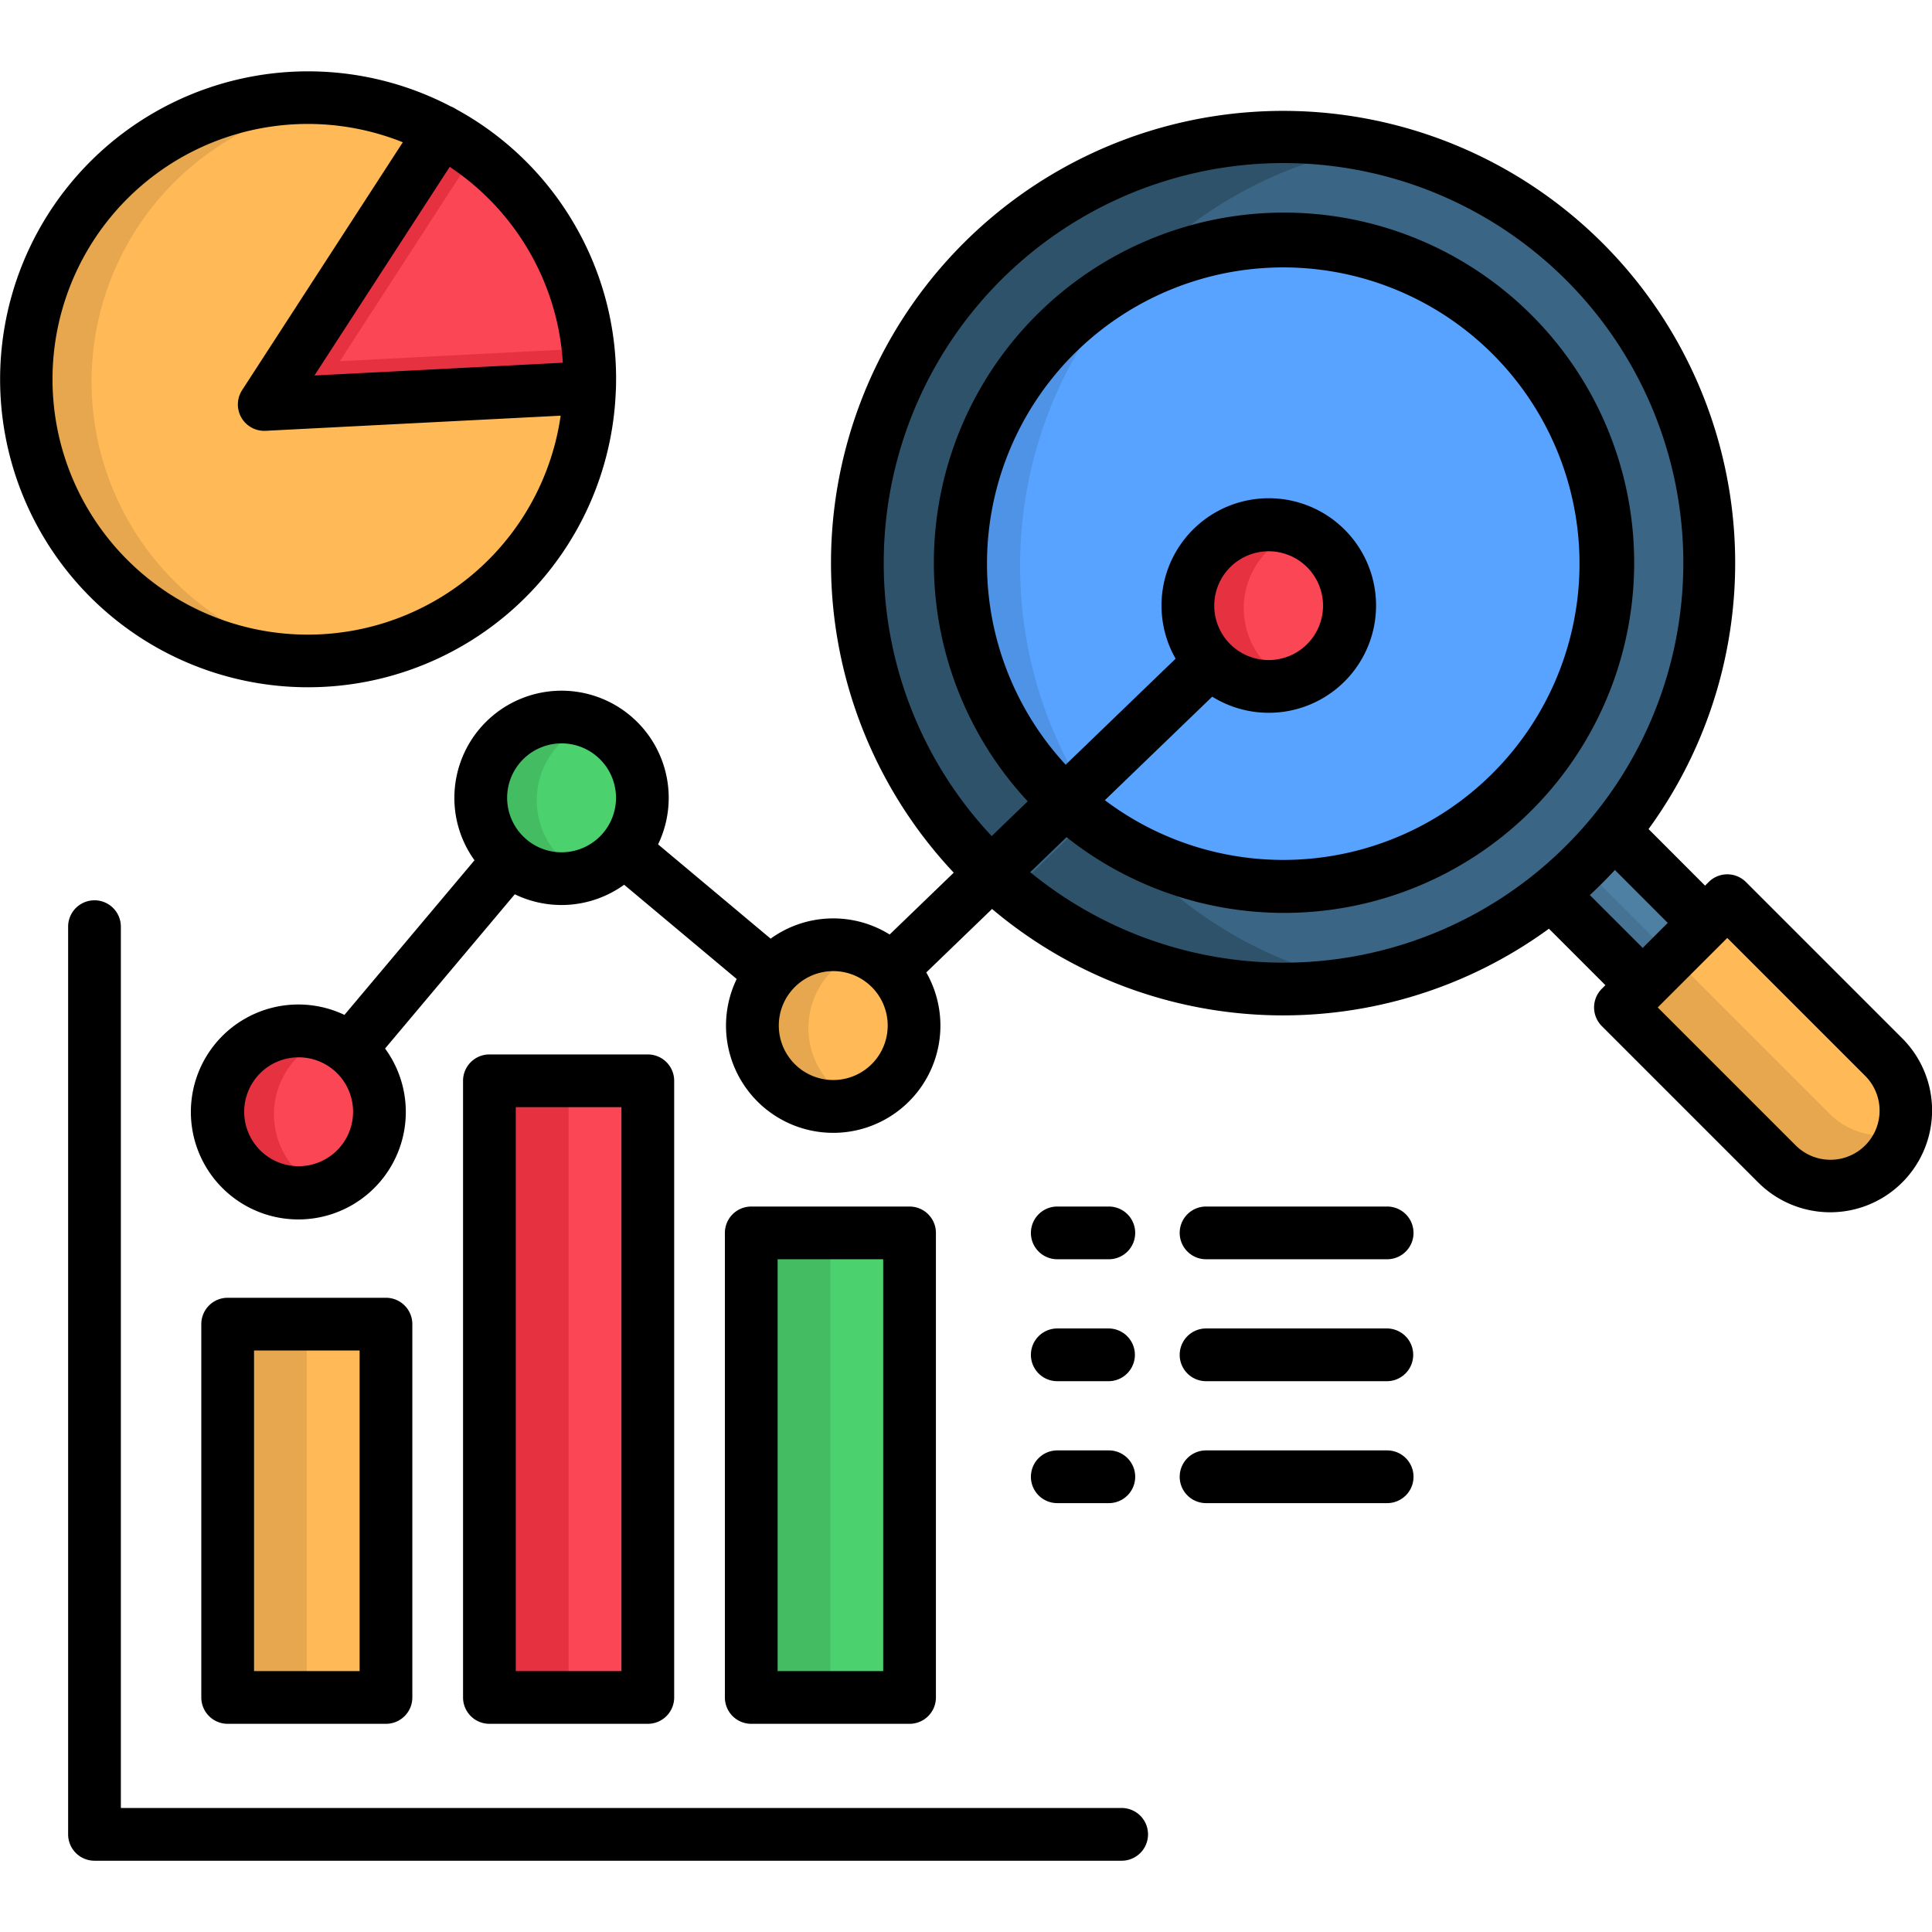<svg xmlns="http://www.w3.org/2000/svg" id="Layer_1" viewBox="0 0 512 512" data-name="Layer 1"><path d="m399.118 225.55 16.526-16.497 81.071 81.071-16.526 16.526z" fill="#4e80a3" fill-rule="evenodd"></path><path d="m429.42 267.645 28.318-28.29 41.414 41.414a20.068 20.068 0 0 1 0 28.319 20.087 20.087 0 0 1 -28.289 0z" fill="#ffba57" fill-rule="evenodd"></path><path d="m227.2 149.951a112.819 112.819 0 1 1 112.816 112.818 112.822 112.822 0 0 1 -112.816-112.818z" fill="#3a6584" fill-rule="evenodd"></path><path d="m254.438 149.951a85.592 85.592 0 1 1 85.578 85.577 85.6 85.6 0 0 1 -85.578-85.577z" fill="#57a3ff" fill-rule="evenodd"></path><path d="m129.685 287.091h41.981v163.417h-41.981z" fill="#fa4655"></path><path d="m199.077 327.399h41.953v123.109h-41.953z" fill="#4bd16d"></path><path d="m60.321 351.607h41.953v98.901h-41.953z" fill="#ffba57"></path><path d="m79.143 316.713a21.4 21.4 0 1 0 -21.4-21.4 21.438 21.438 0 0 0 21.4 21.4z" fill="#e63140" fill-rule="evenodd"></path><path d="m148.791 233.516a21.416 21.416 0 1 0 -21.4-21.4 21.461 21.461 0 0 0 21.4 21.4z" fill="#44bc62" fill-rule="evenodd"></path><path d="m220.791 293.837a21.4 21.4 0 1 0 -21.4-21.4 21.46 21.46 0 0 0 21.4 21.4z" fill="#e6a74e" fill-rule="evenodd"></path><path d="m336.189 182.577a21.4 21.4 0 1 0 -21.4-21.4 21.436 21.436 0 0 0 21.4 21.4z" fill="#e63140" fill-rule="evenodd"></path><path d="m146.3 63.834a74.642 74.642 0 1 1 -101.966-27.326 74.659 74.659 0 0 1 101.966 27.326z" fill="#ffba57" fill-rule="evenodd"></path><path d="m70.016 107.856 40.875-63.014 6.094-9.44a74.6 74.6 0 0 1 39.261 68.032l-11.2.567z" fill="#fa4655" fill-rule="evenodd"></path><path d="m60.321 351.607h20.977v98.901h-20.977z" fill="#e6a74e"></path><path d="m129.685 287.091h21.005v163.417h-21.005z" fill="#e63140"></path><path d="m199.077 327.399h20.976v123.109h-20.976z" fill="#44bc62"></path><g fill-rule="evenodd"><path d="m34.271 138.47a74.632 74.632 0 0 1 55.929-111.458 74.639 74.639 0 1 0 .142 148.28 74.435 74.435 0 0 1 -56.071-36.822z" fill="#e6a74e"></path><path d="m90.057 95.724 35.574-54.879a73.748 73.748 0 0 0 -8.646-5.443l-6.094 9.44-40.875 63.014 75.032-3.856 11.2-.567a73.191 73.191 0 0 0 -.482-11.112z" fill="#e63140"></path><path d="m86.57 315.38a21.419 21.419 0 0 1 0-40.167 21.419 21.419 0 0 1 0 40.167z" fill="#fa4655"></path><path d="m156.217 232.183a21.419 21.419 0 0 1 0-40.167 21.4 21.4 0 0 1 0 40.167z" fill="#4bd16d"></path><path d="m228.217 292.533a21.419 21.419 0 0 1 0-40.167 21.4 21.4 0 0 1 0 40.167z" fill="#ffba57"></path><path d="m343.616 181.273a21.4 21.4 0 0 1 0-40.167 21.419 21.419 0 0 1 0 40.167z" fill="#fa4655"></path><path d="m270.34 149.951a112.455 112.455 0 0 1 28.63-75.119 85.615 85.615 0 0 0 -21.629 133.4l5.954-5.726a112.381 112.381 0 0 1 -12.955-52.554zm28.63 75.089a107.932 107.932 0 0 1 -8.22-10.346l-3.062 2.976a82.962 82.962 0 0 0 11.282 7.37z" fill="#4e93e6"></path><path d="m277.341 208.231a85.615 85.615 0 0 1 21.629-133.4 112.657 112.657 0 0 1 62.617-35.66 115.02 115.02 0 0 0 -21.571-2.04 112.825 112.825 0 0 0 -82.29 190.006zm10.347 9.439-19.788 19.049a112.976 112.976 0 0 0 93.687 23.981 112.481 112.481 0 0 1 -62.617-35.66 82.962 82.962 0 0 1 -11.282-7.37z" fill="#2f526b"></path><path d="m419.612 229.916a113.168 113.168 0 0 1 -8.5 7.625l24.208 24.208 8.079-8.05z" fill="#467393"></path><path d="m484.809 295.113-41.409-41.413-8.079 8.05-5.9 5.9 41.443 41.443a20.087 20.087 0 0 0 28.289 0 19.672 19.672 0 0 0 5.131-8.844 20.1 20.1 0 0 1 -15.59-2.1 19.727 19.727 0 0 1 -3.884-3.033z" fill="#e6a74e"></path></g><path d="m171.678 456.829a6.986 6.986 0 0 0 6.987-6.988v-163.418a6.986 6.986 0 0 0 -6.987-6.987h-41.978a6.987 6.987 0 0 0 -6.988 6.987v163.418a6.987 6.987 0 0 0 6.988 6.988zm-34.994-163.418h28.007v149.443h-28.007zm104.357 163.418a6.987 6.987 0 0 0 6.988-6.988v-123.109a6.987 6.987 0 0 0 -6.988-6.987h-41.952a6.987 6.987 0 0 0 -6.987 6.987v123.109a6.987 6.987 0 0 0 6.987 6.988zm-34.964-123.11h27.977v109.135h-27.977zm-103.791 123.11a6.987 6.987 0 0 0 6.987-6.988v-98.929a6.987 6.987 0 0 0 -6.987-6.988h-41.953a6.987 6.987 0 0 0 -6.987 6.988v98.929a6.987 6.987 0 0 0 6.987 6.988zm-34.965-98.929h27.979v84.955h-27.979zm-35.292-112.408v233.645h265.138a6.988 6.988 0 1 1 0 13.975h-272.126a6.987 6.987 0 0 1 -6.987-6.987v-240.633a6.988 6.988 0 0 1 13.975 0zm88.385-34.044a28.22 28.22 0 0 0 5.333 16.533l-34.463 40.977a28.481 28.481 0 1 0 10.766 8.91l34.377-40.875a28.347 28.347 0 0 0 28.977-2.526l29.828 24.976a28.409 28.409 0 1 0 50.239-1.739l17.436-16.816a119.545 119.545 0 0 0 147.576 5.231l14.964 14.963-.953.953a6.987 6.987 0 0 0 0 9.884l41.442 41.443a27 27 0 0 0 38.171-38.2l-41.414-41.414a6.987 6.987 0 0 0 -9.879 0l-.956.955-14.972-14.989a119.808 119.808 0 1 0 -184.133 11.556l-16.985 16.382a28.326 28.326 0 0 0 -31.542 1.1l-29.826-24.98a28.4 28.4 0 1 0 -53.984-12.324zm-41.259 97.61a14.428 14.428 0 1 1 14.415-14.414 14.43 14.43 0 0 1 -14.415 14.414zm415.068-24.015a13.027 13.027 0 1 1 -18.408 18.437l-36.5-36.5 17.415-17.4c.019-.02.041-.036.06-.055s.036-.041.055-.061l.9-.9zm-52.253-40.467-6.636 6.629-14.008-14.005q3.447-3.191 6.64-6.642zm-207.77-95.292a105.95 105.95 0 1 1 38.822 81.852l9.619-9.277a92.794 92.794 0 1 0 -10.286-9.5l-9.545 9.206a105.44 105.44 0 0 1 -28.61-72.281zm87.591 11.224a14.414 14.414 0 1 1 14.409 14.415 14.43 14.43 0 0 1 -14.413-14.415zm-.543 24.116a28.43 28.43 0 1 0 -9.7-10.064l-29.135 28.1a78.511 78.511 0 1 1 10.388 9.4zm-86 87.145a14.429 14.429 0 1 1 -25.549-9.177c.026-.03.054-.055.08-.086l.012-.016a14.422 14.422 0 0 1 25.457 9.279zm-72-60.321a14.427 14.427 0 0 1 -23.59 11.131c-.045-.04-.086-.084-.132-.123l-.037-.028a14.425 14.425 0 1 1 23.759-10.98zm-42.448-182.575a7 7 0 0 0 -1.342-.675 81.612 81.612 0 1 0 43.74 75.328 7.068 7.068 0 0 0 .04-.852 81.112 81.112 0 0 0 -10.877-43 81.228 81.228 0 0 0 -31.468-30.732c-.035-.025-.063-.049-.093-.069zm-5.308 130.2a67.668 67.668 0 1 1 -8.745-121.373l-42.583 65.688a6.987 6.987 0 0 0 5.863 10.788c.119 0 .239 0 .358-.008l78.193-4.01a67.57 67.57 0 0 1 -33.088 48.919zm24.767-92.415a67.188 67.188 0 0 1 8.9 29.472l-65.826 3.38 35.845-55.292a67.336 67.336 0 0 1 21.079 22.444zm172.373 324.7a6.987 6.987 0 0 1 6.988-6.987h47.991a6.987 6.987 0 1 1 0 13.974h-47.993a6.987 6.987 0 0 1 -6.988-6.983zm0-32.315a6.987 6.987 0 0 1 6.988-6.987h47.991a6.988 6.988 0 0 1 0 13.975h-47.993a6.987 6.987 0 0 1 -6.988-6.984zm-39.429 0a6.987 6.987 0 0 1 6.987-6.987h13.663a6.988 6.988 0 0 1 0 13.975h-13.665a6.987 6.987 0 0 1 -6.988-6.984zm0-32.315a6.987 6.987 0 0 1 6.987-6.987h13.663a6.987 6.987 0 1 1 0 13.974h-13.665a6.987 6.987 0 0 1 -6.988-6.983zm0 64.63a6.987 6.987 0 0 1 6.987-6.987h13.663a6.987 6.987 0 0 1 0 13.974h-13.665a6.987 6.987 0 0 1 -6.988-6.983zm39.429-64.63a6.987 6.987 0 0 1 6.988-6.987h47.991a6.987 6.987 0 1 1 0 13.974h-47.993a6.987 6.987 0 0 1 -6.988-6.983z"></path></svg>